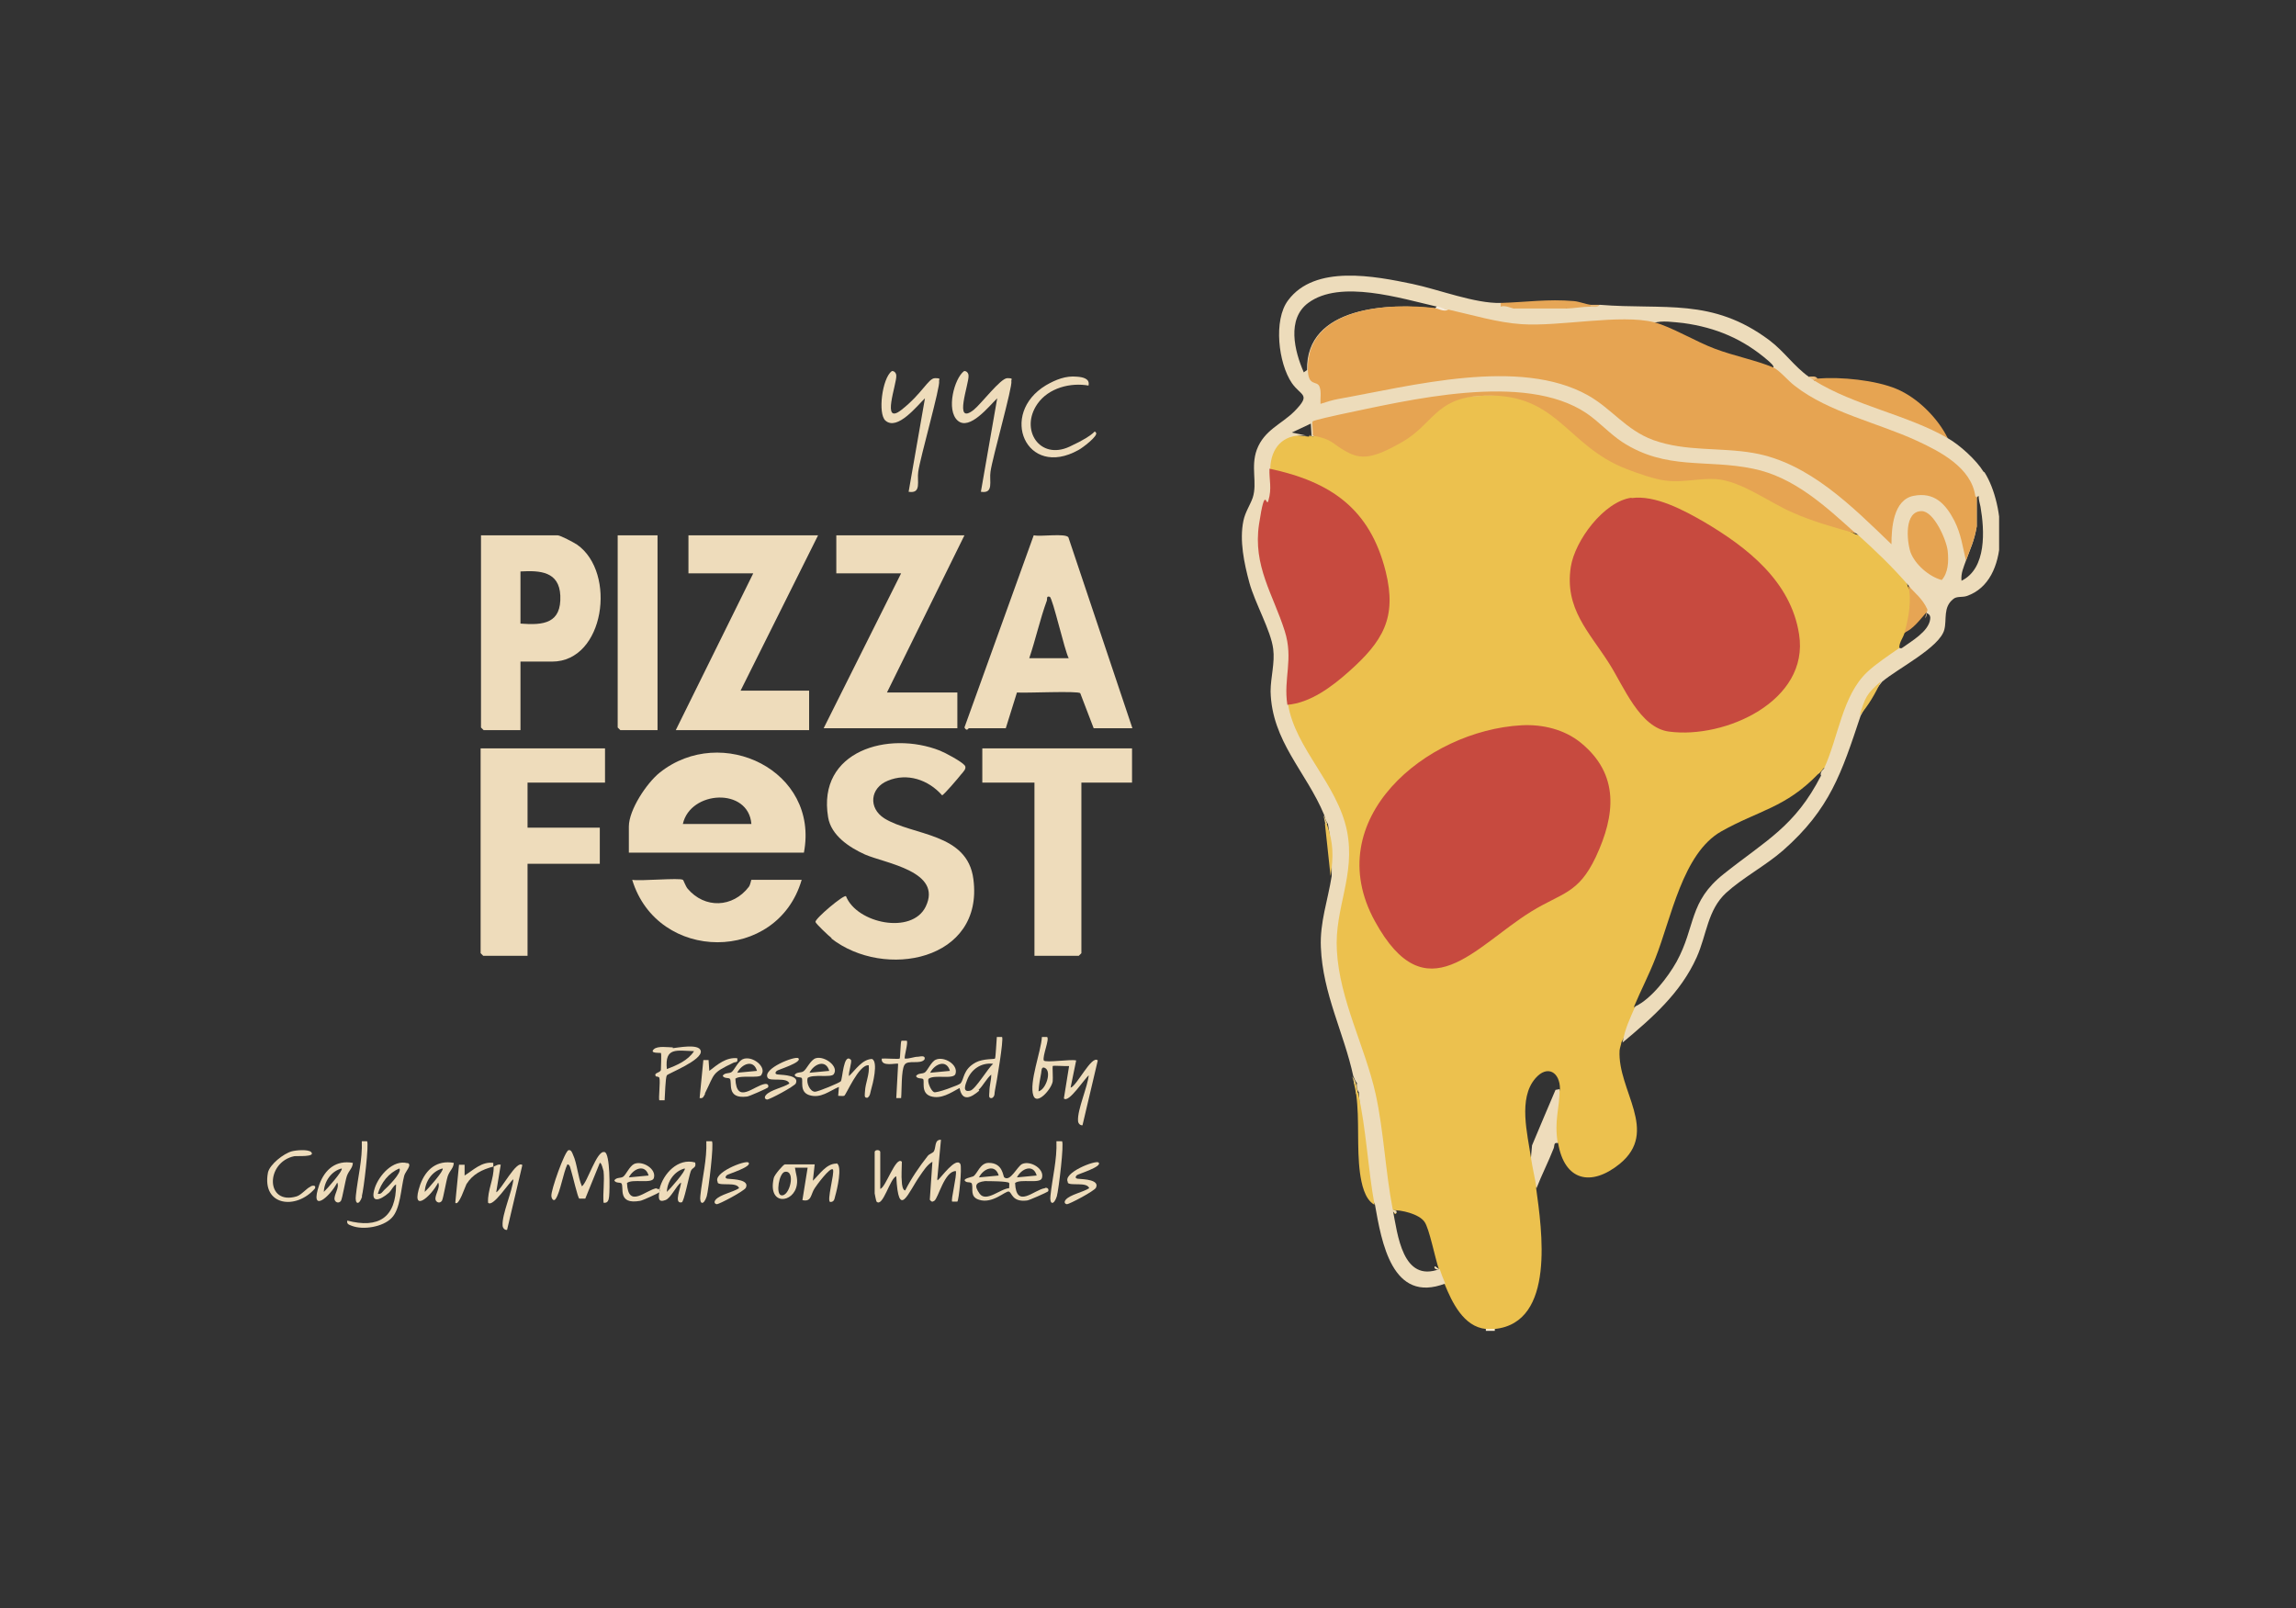 <svg width="464" height="325" viewBox="0 0 464 325" fill="none" xmlns="http://www.w3.org/2000/svg">
<rect x="0" y="0" width="464" height="325" fill="#333333" stroke="none"/>
<g clip-path="url(#clip0_1190_1425)">
<path d="M302.086 268.591V268.968H300.28V268.591C300.505 267.538 301.634 267.688 302.086 268.591Z" fill="#FAEDD0"/>
<path d="M281.839 245.258L281.312 244.505L282.14 244.806V245.333C282.14 245.333 281.989 245.333 281.839 245.333V245.258Z" fill="#ECC14E"/>
<path d="M290.043 256.021L290.796 256.548C290.495 256.624 290.194 256.548 289.968 256.323V256.097L290.043 256.021Z" fill="#ECC14E"/>
<path d="M384.882 127.914C384.656 128.817 383.828 129.796 383.828 130.849V131.828C379.086 134.839 374.946 138.151 373.29 143.72L369.527 154.785L368.473 155.312C368.247 155.613 368.097 155.839 367.871 156.065C367.871 156.065 367.871 156.065 367.796 156.14C367.645 156.29 367.57 156.366 367.419 156.441C360.796 163.29 355.452 163.742 347.849 168.032C340.022 172.473 337.763 185.57 334.527 193.699C333.247 197.011 331.591 200.172 330.237 203.409L330.613 204.312C329.785 206.495 328.806 208.677 327.677 210.634C327.602 211.161 327.376 211.688 327.301 212.29C326.849 220.419 335.43 228.624 327.301 235.247C321.505 239.914 316.161 238.634 314.882 231.032C313.376 229.979 313.828 226.516 314.054 224.71L315.258 220.118C315.258 216.656 312.699 215.151 310.29 217.936C306.753 222 308.71 229.226 309.387 233.968C310.968 235.548 310.892 238.032 310.441 240.14C311.57 248.419 314.43 267.312 302.086 268.591C301.559 268.591 300.806 268.591 300.28 268.591C295.763 268.14 293.43 263.172 291.925 259.484C290.796 259.71 289.817 257.151 290.796 256.548C290.043 254.441 288.839 248.194 287.86 246.914C286.731 245.333 283.194 244.505 281.312 244.581C280.86 244.054 280.484 243.527 280.258 242.849C278.903 228.774 276.344 215.602 271.226 202.505C269.495 196.71 268.591 190.688 269.871 184.742C271.753 176.914 273.183 169.011 268.892 161.634C264.979 155.914 261.892 149.892 259.634 143.645L260.161 142.516L260.839 141.688C269.57 139.204 281.011 129.871 280.108 119.935C278.828 106.763 270.473 98.258 257.602 95.774L256.548 94.796C254.667 92.462 258.355 87.194 261.14 87.871L263.097 88.097L264.527 88.247C264.527 88.172 264.602 88.097 264.677 88.022C264.753 88.022 264.828 88.022 264.903 88.247C265.054 87.946 265.129 87.946 265.28 88.247C265.355 88.247 265.43 88.172 265.581 88.097C266.634 87.57 267.914 87.871 269.419 88.925C276.495 95.247 285.376 87.871 290.57 82.527C291.849 81.624 293.355 80.871 295.011 80.419C298.247 79.441 301.935 79.366 305.473 80.043C309.312 80.72 312.849 82.301 315.258 84.71C321.806 91.032 329.71 96.602 339.118 96.753C344.161 96.226 348.979 95.774 353.57 98.484C359.441 101.72 365.312 104.806 371.935 106.387L372.387 106.613L374.946 107.968L376.452 108.344C379.538 111.129 382.473 113.989 385.183 117.075L385.559 118.581C385.785 118.882 385.936 119.258 386.086 119.634C387.14 122.269 386.613 126.108 384.806 128.065L384.882 127.914Z" fill="#ECC14E"/>
<path d="M264.677 87.946C264.677 87.946 264.828 88.097 264.903 88.172C264.828 87.946 264.753 87.871 264.677 87.946ZM389.247 123.849C389.247 124.226 389.172 124.602 389.097 124.979C389.323 124.527 389.398 124.151 389.247 123.849ZM400.839 95.323C399.409 92.989 396.022 89.903 393.613 88.548L391.505 86.591C383.602 83.581 375.849 80.344 368.097 77.032L366.591 76.882C366.591 76.656 366.591 76.505 366.441 76.43C366.29 76.28 365.989 76.204 365.613 76.204C362.527 74.022 360.645 71.086 357.559 68.753C345.968 60.097 336.333 62.656 323.312 61.602C322.634 61.753 322.032 61.828 321.505 61.978C321.43 61.903 321.355 61.828 321.204 61.753C320 61.527 316.914 61.075 316.538 62.355L316.011 61.602C315.032 61.452 306.301 61.376 306.075 61.828C306 61.978 306 62.129 306 62.355C305.624 61.677 304.72 61.376 303.29 61.226C298.097 61.376 290.796 58.516 285.452 57.387C277.849 55.806 265.731 53.398 260.312 60.699C257.301 64.688 258.355 73.419 261.065 77.409C262.946 80.118 265.054 79.591 261.591 83.129C258.957 85.763 255.495 86.892 253.989 90.882C252.71 94.419 254.14 97.581 253.161 100.591C252.634 102.097 251.656 103.452 251.28 105.258C250.452 109.247 251.43 113.839 252.484 117.753C253.613 121.892 256.849 127.462 257.301 131.151C257.677 133.935 256.774 136.946 256.774 139.731C257 149.817 264 155.989 267.613 164.72C267.763 165.398 267.989 166 268.366 166.527C268.968 169.989 269.194 173.527 269.118 177.065C268.366 181.882 266.71 186.398 266.935 191.441C267.312 200.849 271.602 208.753 273.484 217.484C273.71 218.086 273.935 218.538 274.237 218.914C274.086 219.441 274.237 220.344 274.613 220.72C274.989 228.022 275.892 235.323 277.323 242.473L277.849 243.376C279.204 251.054 281.312 263.548 292.075 259.409C291.699 258.581 291.247 257.376 290.946 256.473C283.419 259.333 282.441 249.473 281.462 244.43C279.957 236.677 279.656 228.624 278 221.097C275.892 211.613 270.699 202.054 270.172 192.118C269.645 183.538 274.011 176.914 272.204 167.882C270.247 158.398 261.742 151.247 260.312 142.366C260.914 141.462 261.064 140.333 260.839 138.903C261.366 134.161 261.441 130.548 260.011 125.957L256.172 115.871C254.591 111.054 254.516 106.086 257.075 101.645C257.602 99.763 258.054 96 256.699 94.72C256.849 90.43 259.333 87.871 263.247 88.022C263.699 88.022 264.151 88.022 264.677 88.172L261.065 87.419L264.903 85.613L265.054 88.172C265.204 88.172 265.28 88.172 265.43 88.172C265.505 88.172 265.581 88.097 265.731 88.022C266.183 87.645 266.333 86.892 266.183 85.839C272.957 84.183 279.957 82.602 286.957 81.473C289.667 81.022 292.452 80.645 295.237 80.344C298.774 79.968 302.237 79.742 305.699 79.968C313.075 80.419 320 82.677 325.796 88.699C333.323 94.194 340.247 94.57 349.204 94.871C358.613 95.172 365.989 100.441 372.688 106.538L375.247 107.892C379.161 111.43 382.323 114.441 385.785 118.43C385.935 118.806 386.161 119.108 386.312 119.484C387.14 121.065 388.194 122.57 389.398 123.925C389.398 124 390.226 124.075 390.075 125.129C389.774 127.613 386.312 129.57 384.43 130.925C384.129 131.151 383.903 130.925 383.903 130.925C381.946 132.28 379.011 134.237 377.355 135.817C372.312 140.559 371.559 148.914 368.624 155.312C368.398 155.538 368.172 155.763 368.022 156.065C368.022 156.065 368.022 156.065 368.022 156.14C367.946 156.29 367.871 156.516 368.022 156.742C362.753 167.054 356.882 169.839 348.376 176.613C341.226 182.258 342.731 187.226 338.817 194.376C337.086 197.462 333.699 201.903 330.462 203.409C329.333 206.043 328.43 207.774 327.903 210.71C333.849 205.742 339.645 200.699 342.882 193.473C344.914 188.957 345.065 183.914 348.828 180.452C352.215 177.366 356.806 174.957 360.344 171.871C369.828 163.516 372.161 156.215 376 144.699C377.28 142.29 378.634 139.882 380.366 137.774C383.452 135.14 392.032 130.849 392.935 127.237C393.462 125.204 392.634 122.72 394.742 121.065C395.419 120.462 396.548 120.763 397.452 120.462C406.484 117.376 405.204 102.022 401.065 95.473L400.839 95.323ZM340.172 65.29C346.796 66.194 352.29 68.527 357.333 72.892C357.484 73.043 358.914 74.172 358.237 74.398C354.774 72.968 350.258 72.064 346.495 70.634C342.806 69.204 337.538 66.118 334.226 65.29C335.731 64.688 338.516 65.14 340.172 65.29ZM263.473 75.226C261.591 70.936 260.011 64.462 264.376 61.226C270.849 56.409 283.118 60.323 290.419 61.978L290.043 62.355C280.86 61.151 263.849 61.903 264.151 74.774L263.398 75.301L263.473 75.226ZM396.398 117.301C396.247 115.871 396.849 114.591 397.301 113.312C398.28 110.677 398.957 109.398 399.484 106.387V100.591C399.484 100.591 399.71 100.29 399.86 100.215C399.86 100.968 400.086 101.72 400.237 102.398C401.065 107.14 401.516 114.892 396.398 117.376V117.301ZM389.247 123.849C389.247 124.226 389.172 124.602 389.097 124.979C389.323 124.527 389.398 124.151 389.247 123.849ZM289.892 256.022V256.247C290.194 256.548 290.419 256.624 290.796 256.473L290.043 255.946H289.968L289.892 256.022ZM282.215 245.258V244.731C282.14 244.731 281.312 244.43 281.312 244.43L281.839 245.183C281.989 245.183 282.065 245.183 282.215 245.183V245.258ZM389.247 123.849C389.247 124.226 389.172 124.602 389.097 124.979C389.323 124.527 389.398 124.151 389.247 123.849Z" fill="#EDDCBB"/>
<path d="M367.344 76.505C371.935 76.129 379.011 76.806 383.301 78.613C387.591 80.419 391.656 84.559 393.613 88.548C385.409 83.806 374.796 82 366.591 76.882C365.839 76.355 366.667 76.204 367.344 76.505Z" fill="#E6A452"/>
<path d="M198.215 99.462L201.527 80.495C199.946 82 195.957 87.118 193.548 85.011C191.14 82.903 192.871 76.43 194.828 75C195.355 74.925 195.731 75.452 195.731 75.903C195.882 77.484 192.57 86.14 196.785 82.828C198.29 81.624 202.204 76.43 203.559 76.43C204.914 76.43 204.312 76.656 204.387 77.032C204.688 78.011 200.548 92.538 200.172 95.323C199.871 97.204 200.925 99.839 198.215 99.387V99.462Z" fill="#EEDCBB"/>
<path d="M183.613 99.462L186.925 80.495C185.344 82 181.355 87.118 178.946 85.011C177.366 83.656 178.269 76.43 180.226 75C180.753 74.925 181.129 75.452 181.129 75.903C181.28 77.484 177.968 86.14 182.183 82.828C186.398 79.516 187.602 76.43 188.957 76.43C190.312 76.43 189.71 76.656 189.785 77.032C190.086 78.011 185.946 92.538 185.57 95.323C185.269 97.204 186.323 99.839 183.613 99.387V99.462Z" fill="#EEDCBB"/>
<path d="M220.043 77.936C216.355 77.258 211.914 78.387 209.656 81.624C206.043 86.817 210.108 93.064 216.129 90.28C222.151 87.495 220.871 86.817 221.473 87.419C222.075 88.022 218.688 90.581 217.935 90.957C207.398 96.828 201.753 83.656 211.387 77.86C213.344 76.731 215.376 75.903 217.634 76.129C218.763 76.204 220.344 76.505 219.968 77.936H220.043Z" fill="#EEDCBB"/>
<path d="M314.882 231.032C313.903 230.806 314.204 231.559 313.978 232.086C312.925 234.796 311.57 237.43 310.516 240.14C310.215 238.108 309.688 236 309.387 233.968L309.613 231.484C311.194 227.72 312.774 223.957 314.355 220.269L315.183 220.118C315.183 224.183 314.054 226.366 314.806 231.032H314.882Z" fill="#EEDCBB"/>
<path d="M277.699 243.452C275.742 242.323 275.14 239.161 274.839 237.054C274.161 231.935 274.763 226.366 274.086 221.247C274.086 220.946 274.086 220.796 274.462 220.871C276.118 228.323 276.419 236 277.774 243.452H277.699Z" fill="#ECC251"/>
<path d="M321.43 61.602C321.731 61.677 321.731 61.828 321.43 61.978C319.849 61.978 317.742 62.355 316.538 62.355H306C305.548 62.355 304.118 61.602 303.29 61.978V61.226C308.409 61.075 312.774 60.398 318.043 60.849C319.097 60.925 320.602 61.527 321.505 61.602H321.43Z" fill="#E6A656"/>
<path d="M268.892 177.065L267.763 166.527C267.839 166.226 267.989 166.226 268.14 166.527C269.495 170.441 269.495 173.075 268.892 177.065Z" fill="#EDC356"/>
<path d="M375.774 144.624C376.979 141.011 377.054 140.333 380.14 137.699C379.011 140.108 377.581 142.667 375.774 144.624Z" fill="#EDC357"/>
<path d="M274.387 220.796L274.011 221.172C274.011 220.645 273.785 219.591 273.634 218.989C273.71 218.688 273.86 218.688 274.011 218.989C274.161 219.516 274.237 220.194 274.387 220.796Z" fill="#EDC55D"/>
<path d="M268.215 166.527H267.839L267.462 164.72C267.763 165.398 267.914 165.699 268.215 166.527Z" fill="#EECF82"/>
<path d="M367.344 76.505C367.043 76.505 366.742 76.505 366.591 76.882C366.215 76.656 365.914 76.43 365.462 76.129C366.064 76.129 366.968 75.903 367.269 76.505H367.344Z" fill="#EBBD80"/>
<path d="M274.011 218.989H273.634C273.634 218.613 273.409 218.011 273.258 217.559C273.634 217.935 273.86 218.538 274.011 218.989Z" fill="#EECF7F"/>
<path d="M323.237 61.602C322.935 62.204 322.032 61.978 321.43 61.978V61.602C322.032 61.602 322.634 61.602 323.237 61.602Z" fill="#E9B876"/>
<path d="M307.505 146.581C311.72 146.355 316.161 147.409 319.473 150.118C327.301 156.516 326.473 164.72 322.484 173.226C318.946 180.677 315.71 180.376 309.462 184.215C298.021 191.29 288.237 205.14 277.849 186.172C266.559 165.624 288.161 147.634 307.505 146.581Z" fill="#C74A3F"/>
<path d="M329.71 100.667C334.527 99.989 340.323 103.151 344.387 105.484C353.043 110.602 361.925 117.452 363.581 128.215C365.688 141.688 348.602 149.366 337.312 147.86C331.366 147.108 328.129 138.677 325.194 134.086C321.129 127.688 316.161 123.022 317.441 114.591C318.269 109.247 324.14 101.344 329.71 100.591V100.667Z" fill="#C74A3F"/>
<path d="M260.161 142.441C259.333 137.097 261.441 133.258 259.634 127.538C257.301 120.161 253.161 114.366 254.441 105.935C255.72 97.505 255.871 102.774 256.323 101.194C257.075 98.634 256.473 97.129 256.548 94.72C268.968 97.355 276.871 102.849 280.032 115.495C282.366 124.903 279.43 129.645 272.581 135.742C269.194 138.753 264.828 142.065 260.161 142.441Z" fill="#C74A3F"/>
<path d="M375.022 107.817C370.731 106.613 366.366 105.409 362.301 103.602C357.559 101.57 351.914 97.204 346.796 96.828C343.559 96.602 340.097 97.581 336.634 97.129C334.452 96.903 330.839 95.624 328.731 94.796C316.161 89.978 314.731 78.763 298.624 80.043C290.118 80.72 289.441 85.839 283.419 89.301C277.398 92.763 275.065 92.914 272.054 91.258C269.043 89.602 269.495 88.85 265.28 88.022C265.43 87.419 265.054 85.387 265.28 85.161C265.505 84.936 269.871 83.957 270.624 83.806C284.699 80.871 308.032 75.075 320.602 83.505C323.161 85.237 325.269 87.645 327.903 89.376C336.785 95.097 344.839 92.763 354.247 94.72C362.527 96.376 368.925 102.323 374.946 107.742L375.022 107.817Z" fill="#E6A452"/>
<path d="M389.247 123.849C389.323 124.151 389.247 124.602 389.097 124.978C389.172 124.602 389.247 124.226 389.247 123.849Z" fill="#E6A554"/>
<path d="M389.247 123.849C387.968 125.28 386.613 127.161 384.882 127.839C385.71 124.978 386.387 121.215 385.634 118.355C387.065 119.935 388.495 120.989 389.473 123.097C389.624 123.398 389.323 123.774 389.323 123.849H389.247Z" fill="#E6A554"/>
<path d="M399.484 100.591V106.387C398.957 109.398 398.204 110.677 397.301 113.312C396.624 110.452 396.323 107.968 394.968 105.258C393.161 101.796 390.903 99.387 386.688 100.215C382.624 101.043 382.247 106.688 382.247 110C374.419 102.473 365.613 93.516 354.398 91.559C347.548 90.355 340.774 91.333 334.075 88.925C328.581 86.892 325.72 82.602 320.903 79.892C307.054 72.14 285.226 78.011 270.398 80.645C269.194 80.871 267.989 81.247 266.86 81.624C266.785 80.495 267.086 79.14 266.634 78.086C266.108 76.882 264.376 78.161 264.301 74.699C264 61.903 281.011 61.151 290.194 62.28C290.269 62.28 290.344 62.28 290.419 62.28C291.097 62.28 291.774 62.43 292.527 62.581C292.602 62.581 292.677 62.581 292.753 62.581C297.495 63.634 302.688 65.215 307.505 65.516C315.183 66.043 327.527 63.409 334.301 65.14C337.613 65.968 342.882 69.129 346.57 70.484C350.333 71.914 354.925 72.817 358.312 74.247C359.591 74.774 361.323 76.957 362.753 78.011C369.602 83.355 379.538 85.462 387.366 89.075C392.108 91.258 398.355 94.495 399.183 100.215C399.183 100.366 399.333 100.441 399.559 100.366L399.484 100.591Z" fill="#E6A452"/>
<path d="M388.344 103.301C390.828 103.301 393.387 109.172 393.613 111.355C393.839 113.538 393.688 115.796 392.409 117.226C389.849 116.548 386.989 114.065 386.086 111.581C385.333 109.247 384.806 103.301 388.344 103.301Z" fill="#E6A452"/>
<path d="M292.602 62.656C291.624 63.032 290.645 62.355 290.043 62.28L290.419 61.903C291.097 62.054 291.849 62.43 292.376 62.581C292.452 62.581 292.527 62.581 292.602 62.581V62.656Z" fill="#F6EBDA"/>
<path d="M167.957 189.634C178.72 198.065 198.892 194.151 196.71 177.667C195.505 168.258 184.441 168.935 178.72 165.398C175.409 163.29 175.86 159.226 179.398 157.796C183.312 156.14 187.602 157.57 190.387 160.731C190.688 160.731 193.774 157.118 194.226 156.516C194.602 156.065 195.43 155.312 194.978 154.71C194.301 153.882 191.064 152.151 189.935 151.699C179.624 147.634 165.097 151.699 167.355 165.172C167.957 168.86 171.645 171.269 174.806 172.699C178.946 174.505 190.538 176.086 187.075 183.237C184.29 188.957 173.15 186.624 170.968 181.129C170.516 180.753 164.72 185.645 164.796 186.323C164.796 186.624 167.581 189.258 168.107 189.634H167.957Z" fill="#EEDCBB"/>
<path d="M208.903 108.194L194.903 147.032C195.43 147.935 195.656 147.183 195.806 147.183H203.258L205.516 139.957C207.172 140.108 217.935 139.581 218.312 140.108L221.021 147.183H228.849L215.903 108.57C215.226 107.742 210.333 108.495 208.978 108.194H208.903ZM208 133.032C209.28 129.269 210.183 125.129 211.538 121.441C211.688 121.065 211.387 120.387 212.14 120.613C212.742 120.839 215.151 131.527 215.978 133.032H207.925H208Z" fill="#EEDCBB"/>
<path d="M121.215 167.28H106.613V158.172H122.269V151.247H97.129V192.645L97.656 193.172H106.613V174.581H121.215V167.28Z" fill="#EEDCBB"/>
<path d="M163.516 147.559V139.581H149.667L165.323 108.194H139.129V115.871H152.226L136.57 147.559H163.516Z" fill="#EEDCBB"/>
<path d="M97.731 147.559H105.183V133.71H111.581C122.194 133.71 124.677 115.72 116.624 110.075C115.946 109.624 113.237 108.194 112.71 108.194H97.204V147.032L97.731 147.559ZM105.183 115.495C109.172 115.269 113.011 115.495 113.237 120.387C113.462 125.957 109.925 126.409 105.183 126.032V115.495Z" fill="#EEDCBB"/>
<path d="M193.473 147.183V139.957H179.247L194.903 108.194H169.011V115.871H182.108L166.452 147.183H193.473Z" fill="#EEDCBB"/>
<path d="M198.516 158.172H209.054V193.172H218.011L218.538 192.645V158.172H228.774V151.247H198.516V158.172Z" fill="#EEDCBB"/>
<path d="M127.086 167.054V172.323H162.462C165.624 155.763 145.828 146.204 133.333 156.14C130.699 158.247 127.086 163.667 127.086 167.054ZM151.849 166.527H138C139.505 159.753 151.247 159.075 151.849 166.527Z" fill="#EEDCBB"/>
<path d="M125.43 147.559H132.882V108.194H124.828V147.032L125.355 147.559H125.43Z" fill="#EEDCBB"/>
<path d="M162.086 177.817H151.849C151.774 177.817 151.699 178.72 151.323 179.247C148.086 183.462 142.441 183.688 138.978 179.624C138.527 179.097 138.151 177.892 138 177.817C137.323 177.366 129.344 178.118 127.763 177.817C132.882 194.602 157.118 194.677 162.011 177.817H162.086Z" fill="#EEDCBB"/>
<path d="M189.409 238.333L190.161 230.355C188.806 230.28 189.183 231.935 188.731 232.688C188.505 233.065 187.753 233.215 187.452 233.667C185.796 235.774 184.14 238.183 182.935 240.591C182.409 240.591 182.258 239.312 182.258 238.935C182.108 237.581 182.258 236.151 182.258 234.796C181.054 233.516 179.021 239.989 177.892 240.29V232.839C177.892 232.312 176.763 232.312 176.763 232.839V241.194C176.763 241.269 177.065 242.774 177.14 242.849C178.419 244.129 179.849 238.108 181.129 237.731C181.581 246.763 183.538 240.968 185.946 237.581C186.624 236.602 187.376 235.398 188.43 234.796L187.903 242.473C188.204 242.849 188.355 243 188.806 242.699C189.634 242.172 190.839 236.677 193.172 236.677C193.398 237.656 192.118 242.548 192.419 242.849C192.419 242.849 193.323 242.849 193.473 242.849C193.774 242.624 194.452 235.925 194.075 235.247C193.172 233.742 190.161 238.032 189.484 238.559L189.409 238.333Z" fill="#EEDCBB"/>
<path d="M220.043 217.183C219.817 219.667 217.71 224.258 217.86 226.516C217.86 226.968 218.237 227.495 218.763 227.419L221.849 214.323C220.645 213.118 217.559 219.591 216.355 219.817L217.484 214.323C216.43 214.022 211.312 214.849 210.935 214.323C210.634 213.419 212.14 210.032 211.613 209.581C211.613 209.581 210.785 209.581 210.559 209.581C210.409 212.441 207.925 218.763 208.828 221.398C209.505 223.505 212.516 220.118 212.742 218.538C212.817 217.935 212.667 215.602 212.742 215.452C212.892 215.301 215.452 215.527 216.054 215.452L215 222C215.978 223.054 219.29 217.785 220.118 217.258L220.043 217.183ZM209.882 220.495C209.957 219.29 210.183 218.011 210.409 216.882C210.484 216.505 210.409 215.452 211.161 215.828C212.591 216.505 211.387 220.194 209.882 220.57V220.495Z" fill="#EEDCBB"/>
<path d="M197.763 220.269C198.667 219.441 199.344 218.011 200.323 217.183C200.323 218.387 199.946 219.366 199.946 220.645C199.946 221.172 199.645 222.075 200.473 221.925C201.151 221.548 200.925 220.871 201.075 220.344C201.376 218.989 202.882 209.957 202.505 209.581H201.452C201.376 210.183 201.226 213.796 201.075 213.946C200.925 214.097 198.667 213.946 197.237 214.699C194.527 216.129 194.903 218.161 194.075 218.989C193.774 219.29 189.183 221.022 188.731 220.72C188.129 220.419 187.301 218.538 187.677 218.011C188.882 217.108 192.72 218.237 193.097 217.032C193.699 215.151 190.763 213.419 189.108 214.172C188.204 214.548 187.452 216.355 186.925 216.731C186.398 217.108 185.57 216.806 185.118 217.484C185.344 218.086 186.323 217.86 186.548 218.086C186.925 218.462 186.021 220.871 188.054 221.548C190.161 222.226 192.118 220.871 193.925 219.892C194.452 222.753 196.258 221.849 197.914 220.419L197.763 220.269ZM191.968 216.43L187.978 216.806C188.882 215 191.29 214.022 191.968 216.43ZM195.43 218.312C196.258 216.129 198.29 214.699 200.699 215C199.645 215.903 197.161 220.118 196.108 220.419C194.376 220.871 195.129 219.14 195.43 218.312Z" fill="#EEDCBB"/>
<path d="M176.312 214.021C174.28 214.021 172.925 216.204 171.57 217.484C171.419 216.806 172.247 214.548 171.946 214.172C170.441 212.742 170.29 218.086 169.914 218.538C169.688 218.839 165.323 220.645 164.72 220.645C163.667 220.645 162.914 218.839 163.215 217.86C164.269 217.032 167.957 217.86 168.484 217.108C169.613 215.527 166.602 213.344 164.871 213.871C163.817 214.172 162.989 216.129 162.387 216.505C161.86 216.882 161.032 216.581 160.581 217.258C160.806 217.86 161.785 217.634 162.011 217.86C162.387 218.312 161.484 220.645 163.516 221.323C165.849 222.075 167.581 220.495 169.538 219.667L169.387 221.473C169.763 221.473 170.29 221.548 170.591 221.473C170.968 221.398 173.527 215.075 175.559 215.301C175.785 217.108 174.882 218.839 174.806 220.57C174.806 221.097 174.505 222 175.333 221.849C175.86 221.473 175.86 220.871 176.011 220.344C176.387 219.065 177.516 214.624 176.237 214.021H176.312ZM167.581 216.43L163.591 216.806C164.495 215 166.903 214.021 167.581 216.43Z" fill="#EEDCBB"/>
<path d="M211.161 240.14C208.978 240.441 205.366 244.43 205.14 239.086C206.269 238.183 210.183 239.312 210.559 238.108C211.161 236.226 208.226 234.495 206.57 235.247C205.591 235.699 204.161 238.935 202.957 237.957C202.656 237.731 202.731 235.022 199.796 235.022C198.064 235.022 197.538 237.204 196.71 237.731C196.484 237.882 194.075 238.258 195.28 238.86C195.581 239.011 196.258 238.86 196.409 239.237C196.71 240.29 195.957 241.871 197.839 242.473C200.548 243.376 203.183 240.667 203.86 240.817C204.538 240.968 204.462 243 207.548 242.624C207.925 242.624 211.613 240.968 211.763 240.817C211.989 240.591 211.914 239.989 211.237 240.065L211.161 240.14ZM209.505 237.581L205.516 237.957C206.419 236.151 208.828 235.172 209.505 237.581ZM201.828 237.581L197.839 237.957C198.742 236.151 201.151 235.172 201.828 237.581ZM204.011 240.14C202.28 240.14 199.344 243.075 197.989 241.269C196.785 239.613 197.161 238.935 199.043 238.71C199.796 238.71 203.71 238.71 203.935 239.086C204.011 239.161 203.935 239.839 203.935 240.14H204.011Z" fill="#EEDCBB"/>
<path d="M169.011 235.172C166.978 235.172 165.624 237.355 164.269 238.634L164.645 235.323H158.624C158.323 235.323 156.441 237.505 156.366 238.108C155.086 243.753 160.43 243.226 161.032 239.462C161.258 238.183 160.806 237.204 160.656 236H163.215L162.161 242.548C164.043 243 163.817 241.344 164.645 240.14C164.871 239.763 167.806 235.699 168.333 236.376C168.71 237.054 166.978 242.925 167.806 242.925C168.634 242.925 168.634 242.247 168.785 241.72C169.161 240.441 170.29 235.699 169.086 235.097L169.011 235.172ZM157.871 241.57C156.742 241.344 157.419 237.054 158.624 236.828C160.882 236.452 159.602 241.946 157.871 241.57Z" fill="#EEDCBB"/>
<path d="M122.118 232.839C120.613 232.462 118.731 238.935 117.602 239.763C116.774 237.882 116.624 235.097 115.796 233.366C115.645 232.989 115.419 232.312 114.892 232.462C114.14 232.613 111.28 240.667 111.43 241.72C111.43 242.172 111.882 243 112.333 242.247C113.237 240.892 113.839 236.978 114.667 235.323C115.194 235.323 115.269 236.151 115.419 236.602C115.72 237.505 116.774 242.172 117.075 242.247C117.301 242.247 118.129 242.247 118.28 242.247L121.215 235.022C121.591 234.946 121.892 236.527 121.968 236.677C122.194 238.71 121.817 241.043 121.968 243.075C122.871 243.226 123.022 242.473 123.097 241.796C123.247 240.516 123.323 233.14 122.194 232.839H122.118Z" fill="#EEDCBB"/>
<path d="M82.376 235.097C79.441 234.269 76.581 237.581 75.753 240.065C74.699 243.301 76.731 242.699 78.613 241.043C79.215 240.441 79.441 239.688 80.043 239.387C80.043 246.086 76.505 248.344 70.183 246.688C70.032 247.441 70.559 247.516 71.086 247.742C73.419 248.645 77.409 247.968 79.14 246.161C80.946 244.355 81.022 240.065 81.699 237.581C81.925 236.753 83.43 235.323 82.301 235.022L82.376 235.097ZM77.634 240.516C77.258 240.892 77.032 241.419 76.355 241.269C77.032 239.011 78.538 237.054 80.72 236.151C81.323 236.979 78.237 239.989 77.634 240.516Z" fill="#EEDCBB"/>
<path d="M100.29 240.892L101.194 235.398C100.591 235.247 100.215 235.624 99.763 235.774C99.839 238.258 98.484 240.591 98.634 243.075C99.613 244.129 102.925 238.86 103.753 238.333C103.527 240.817 101.419 245.409 101.57 247.667C101.57 248.118 101.946 248.645 102.473 248.57L105.559 235.473C104.43 234.344 101.269 240.516 100.29 240.968V240.892Z" fill="#EEDCBB"/>
<path d="M135.968 211.688C135.14 211.688 132.882 211.312 132.129 212.065C131.151 212.968 133.559 212.742 133.559 212.817C133.71 212.968 133.559 215.903 133.559 216.28C133.333 216.882 131.978 216.806 132.581 217.559C132.581 217.559 133.183 217.559 133.258 217.86C133.484 218.613 133.032 222.151 133.258 222.376H134.312C134.387 221.548 134.462 217.785 134.763 217.333C134.989 216.957 142.064 214.247 141.613 212.366C141.237 210.86 136.946 211.763 135.968 211.839V211.688ZM134.763 216.054C134.312 211.538 136.796 212.366 140.258 212.441C139.054 214.323 136.796 215.301 134.763 216.054Z" fill="#EEDCBB"/>
<path d="M64.538 239.387C62.43 245.484 66.645 241.946 68.15 239.011C68.677 239.989 67.398 241.57 67.624 242.473C67.774 243 68.452 243.301 68.903 242.699C69.204 242.172 69.731 238.785 70.108 237.656C70.559 236.452 71.237 236.151 71.312 235.022C67.925 234.419 65.667 236.301 64.538 239.387ZM65.441 240.892C65.516 238.785 66.946 236.677 69.054 236.151C69.43 236.527 65.968 240.441 65.441 240.892Z" fill="#EEDCBB"/>
<path d="M133.333 240.441C133.333 240.591 133.333 240.742 133.258 240.817C133.032 242.172 133.032 243.075 134.462 242.548C135.591 242.172 136.645 239.613 137.624 239.011C137.699 239.763 136.043 243.376 137.774 243C138.226 242.925 139.204 237.806 139.581 236.753C139.882 235.849 140.785 236.151 140.484 234.946C137.021 233.968 134.011 237.204 133.258 240.366L133.333 240.441ZM134.763 240.892C134.839 238.785 136.269 236.677 138.376 236.151C138.753 236.527 135.29 240.441 134.763 240.892Z" fill="#EEDCBB"/>
<path d="M84.936 239.387C82.828 245.484 87.043 241.946 88.548 239.011C89.075 239.989 87.796 241.57 88.022 242.473C88.172 243 88.85 243.301 89.301 242.699C89.602 242.172 90.129 238.785 90.505 237.656C90.957 236.452 91.634 236.151 91.71 235.022C88.323 234.419 86.064 236.301 84.936 239.387ZM85.839 240.892C85.914 238.785 87.344 236.677 89.452 236.151C89.828 236.527 86.366 240.441 85.839 240.892Z" fill="#EEDCBB"/>
<path d="M153.882 217.183C155.011 215.602 151.925 213.194 150.043 214.097C149.14 214.548 148.387 216.28 147.86 216.656C147.333 217.032 146.505 216.731 146.054 217.409C146.28 218.011 147.258 217.785 147.484 218.011C148.086 218.688 146.656 222.151 150.946 221.624C151.323 221.624 155.011 219.968 155.161 219.817C155.387 219.591 155.312 218.989 154.634 219.065C152.376 219.366 148.839 223.355 148.613 218.011C149.667 217.183 153.355 218.011 153.882 217.258V217.183ZM152.978 216.43L148.989 216.806C149.892 215 152.301 214.022 152.978 216.43Z" fill="#EEDCBB"/>
<path d="M132.731 240.14C130.548 240.441 126.935 244.43 126.71 239.086C127.839 238.183 131.753 239.312 132.129 238.108C132.731 236.226 129.796 234.495 128.14 235.247C127.237 235.699 126.484 237.43 125.957 237.806C125.43 238.183 124.602 237.882 124.151 238.559C124.376 239.161 125.355 238.935 125.581 239.161C126.183 239.914 124.677 243.527 129.344 242.699C129.72 242.699 133.108 241.118 133.258 240.968C133.258 240.817 133.258 240.667 133.333 240.591C133.333 240.366 133.108 240.215 132.731 240.29V240.14ZM131.075 237.581L127.086 237.957C127.989 236.151 130.398 235.172 131.075 237.581Z" fill="#EEDCBB"/>
<path d="M62.731 239.839C61.978 240.14 60.925 241.495 59.946 241.796C53.624 243.677 53.624 234.871 59.495 233.667C59.946 233.591 63.86 233.892 62.882 232.839C62.279 232.237 59.796 232.462 58.968 232.688C57.312 233.14 54.527 235.323 54.151 236.979C52.871 243.753 59.871 244.581 63.634 240.215C63.935 239.538 63.258 239.538 62.806 239.763L62.731 239.839Z" fill="#EEDCBB"/>
<path d="M182.108 221.925C182.258 220.495 182.108 216.28 182.785 215.226C183.462 214.097 186.021 215.226 186.849 214.097C187.075 213.269 186.097 213.495 185.57 213.57C184.667 213.57 183.763 214.022 182.86 213.946C182.634 213.72 183.613 210.634 183.237 210.333H182.183C181.957 210.559 181.957 213.871 181.806 213.946C181.656 214.097 178.796 213.871 178.194 213.946C177.968 215.753 181.204 214.774 181.505 215L181.129 221.925H182.183H182.108Z" fill="#EEDCBB"/>
<path d="M145 239.011C145.527 239.763 148.914 238.785 149.366 240.14C148.086 240.968 145.527 241.419 144.624 242.473C144.247 242.925 144.398 243.301 144.849 243.376C145.376 243.376 150.344 240.742 150.72 240.065C151.548 238.409 148.161 238.333 147.409 238.258C146.882 238.258 146.28 238.108 146.882 237.505C147.108 237.28 152.151 235.774 151.247 234.946C150.645 234.419 143.871 237.054 145.075 238.935L145 239.011Z" fill="#EEDCBB"/>
<path d="M215.753 239.011C216.28 239.763 219.667 238.785 220.118 240.14C218.839 240.968 216.28 241.419 215.376 242.473C215 242.925 215.151 243.301 215.602 243.376C216.129 243.376 221.097 240.742 221.473 240.065C222.301 238.409 218.914 238.333 218.161 238.258C217.634 238.258 217.032 238.108 217.634 237.505C217.86 237.28 222.903 235.774 222 234.946C221.398 234.419 214.624 237.054 215.828 238.935L215.753 239.011Z" fill="#EEDCBB"/>
<path d="M160.806 218.989C161.634 217.333 158.247 217.258 157.495 217.183C156.968 217.183 156.366 217.032 156.968 216.43C157.194 216.204 162.237 214.699 161.333 213.871C160.731 213.344 153.957 215.978 155.161 217.86C155.688 218.613 159.075 217.634 159.527 218.989C158.247 219.817 155.688 220.269 154.785 221.323C154.409 221.774 154.559 222.151 155.011 222.226C155.538 222.226 160.505 219.591 160.882 218.914L160.806 218.989Z" fill="#EEDCBB"/>
<path d="M142.441 221.022C144.548 216.806 143.72 216.957 148.237 214.774C148.763 214.548 149.14 214.849 148.989 213.871C146.731 213.645 145 215.151 143.344 216.43L143.194 214.247H142.14L141.387 221.925C142.14 222.075 142.215 221.548 142.516 221.022H142.441Z" fill="#EEDCBB"/>
<path d="M93.892 237.581V235.398H92.763L92.011 243.075C92.688 243.903 94.043 239.688 94.269 239.312C95.548 237.28 97.43 236.376 99.688 235.774C99.688 235.548 99.688 235.323 99.688 235.022C97.355 234.72 95.699 236.452 93.892 237.581Z" fill="#EEDCBB"/>
<path d="M73.118 241.796C73.495 240.516 74.624 231.032 74.172 230.656H73.118C73.269 234.344 72.29 238.032 71.914 241.645C71.688 243.452 72.591 243.677 73.194 241.796H73.118Z" fill="#EEDCBB"/>
<path d="M142.742 230.656C142.892 234.344 141.914 238.032 141.538 241.645C141.312 243.452 142.215 243.677 142.817 241.796C143.194 240.516 144.323 231.032 143.871 230.656H142.817H142.742Z" fill="#EEDCBB"/>
<path d="M213.495 230.656C213.645 234.344 212.667 238.032 212.29 241.645C212.064 243.452 212.968 243.677 213.57 241.796C213.946 240.516 215.075 231.032 214.624 230.656H213.57H213.495Z" fill="#EEDCBB"/>
<path d="M367.72 156.065C367.57 156.215 367.495 156.29 367.344 156.366C367.495 156.215 367.645 156.065 367.72 156.065Z" fill="#EEDCBB"/>
</g>
<defs>
<clipPath id="clip0_1190_1425">
<rect width="350" height="244.624" fill="white" transform="translate(54 40)"/>
</clipPath>
</defs>
</svg>
